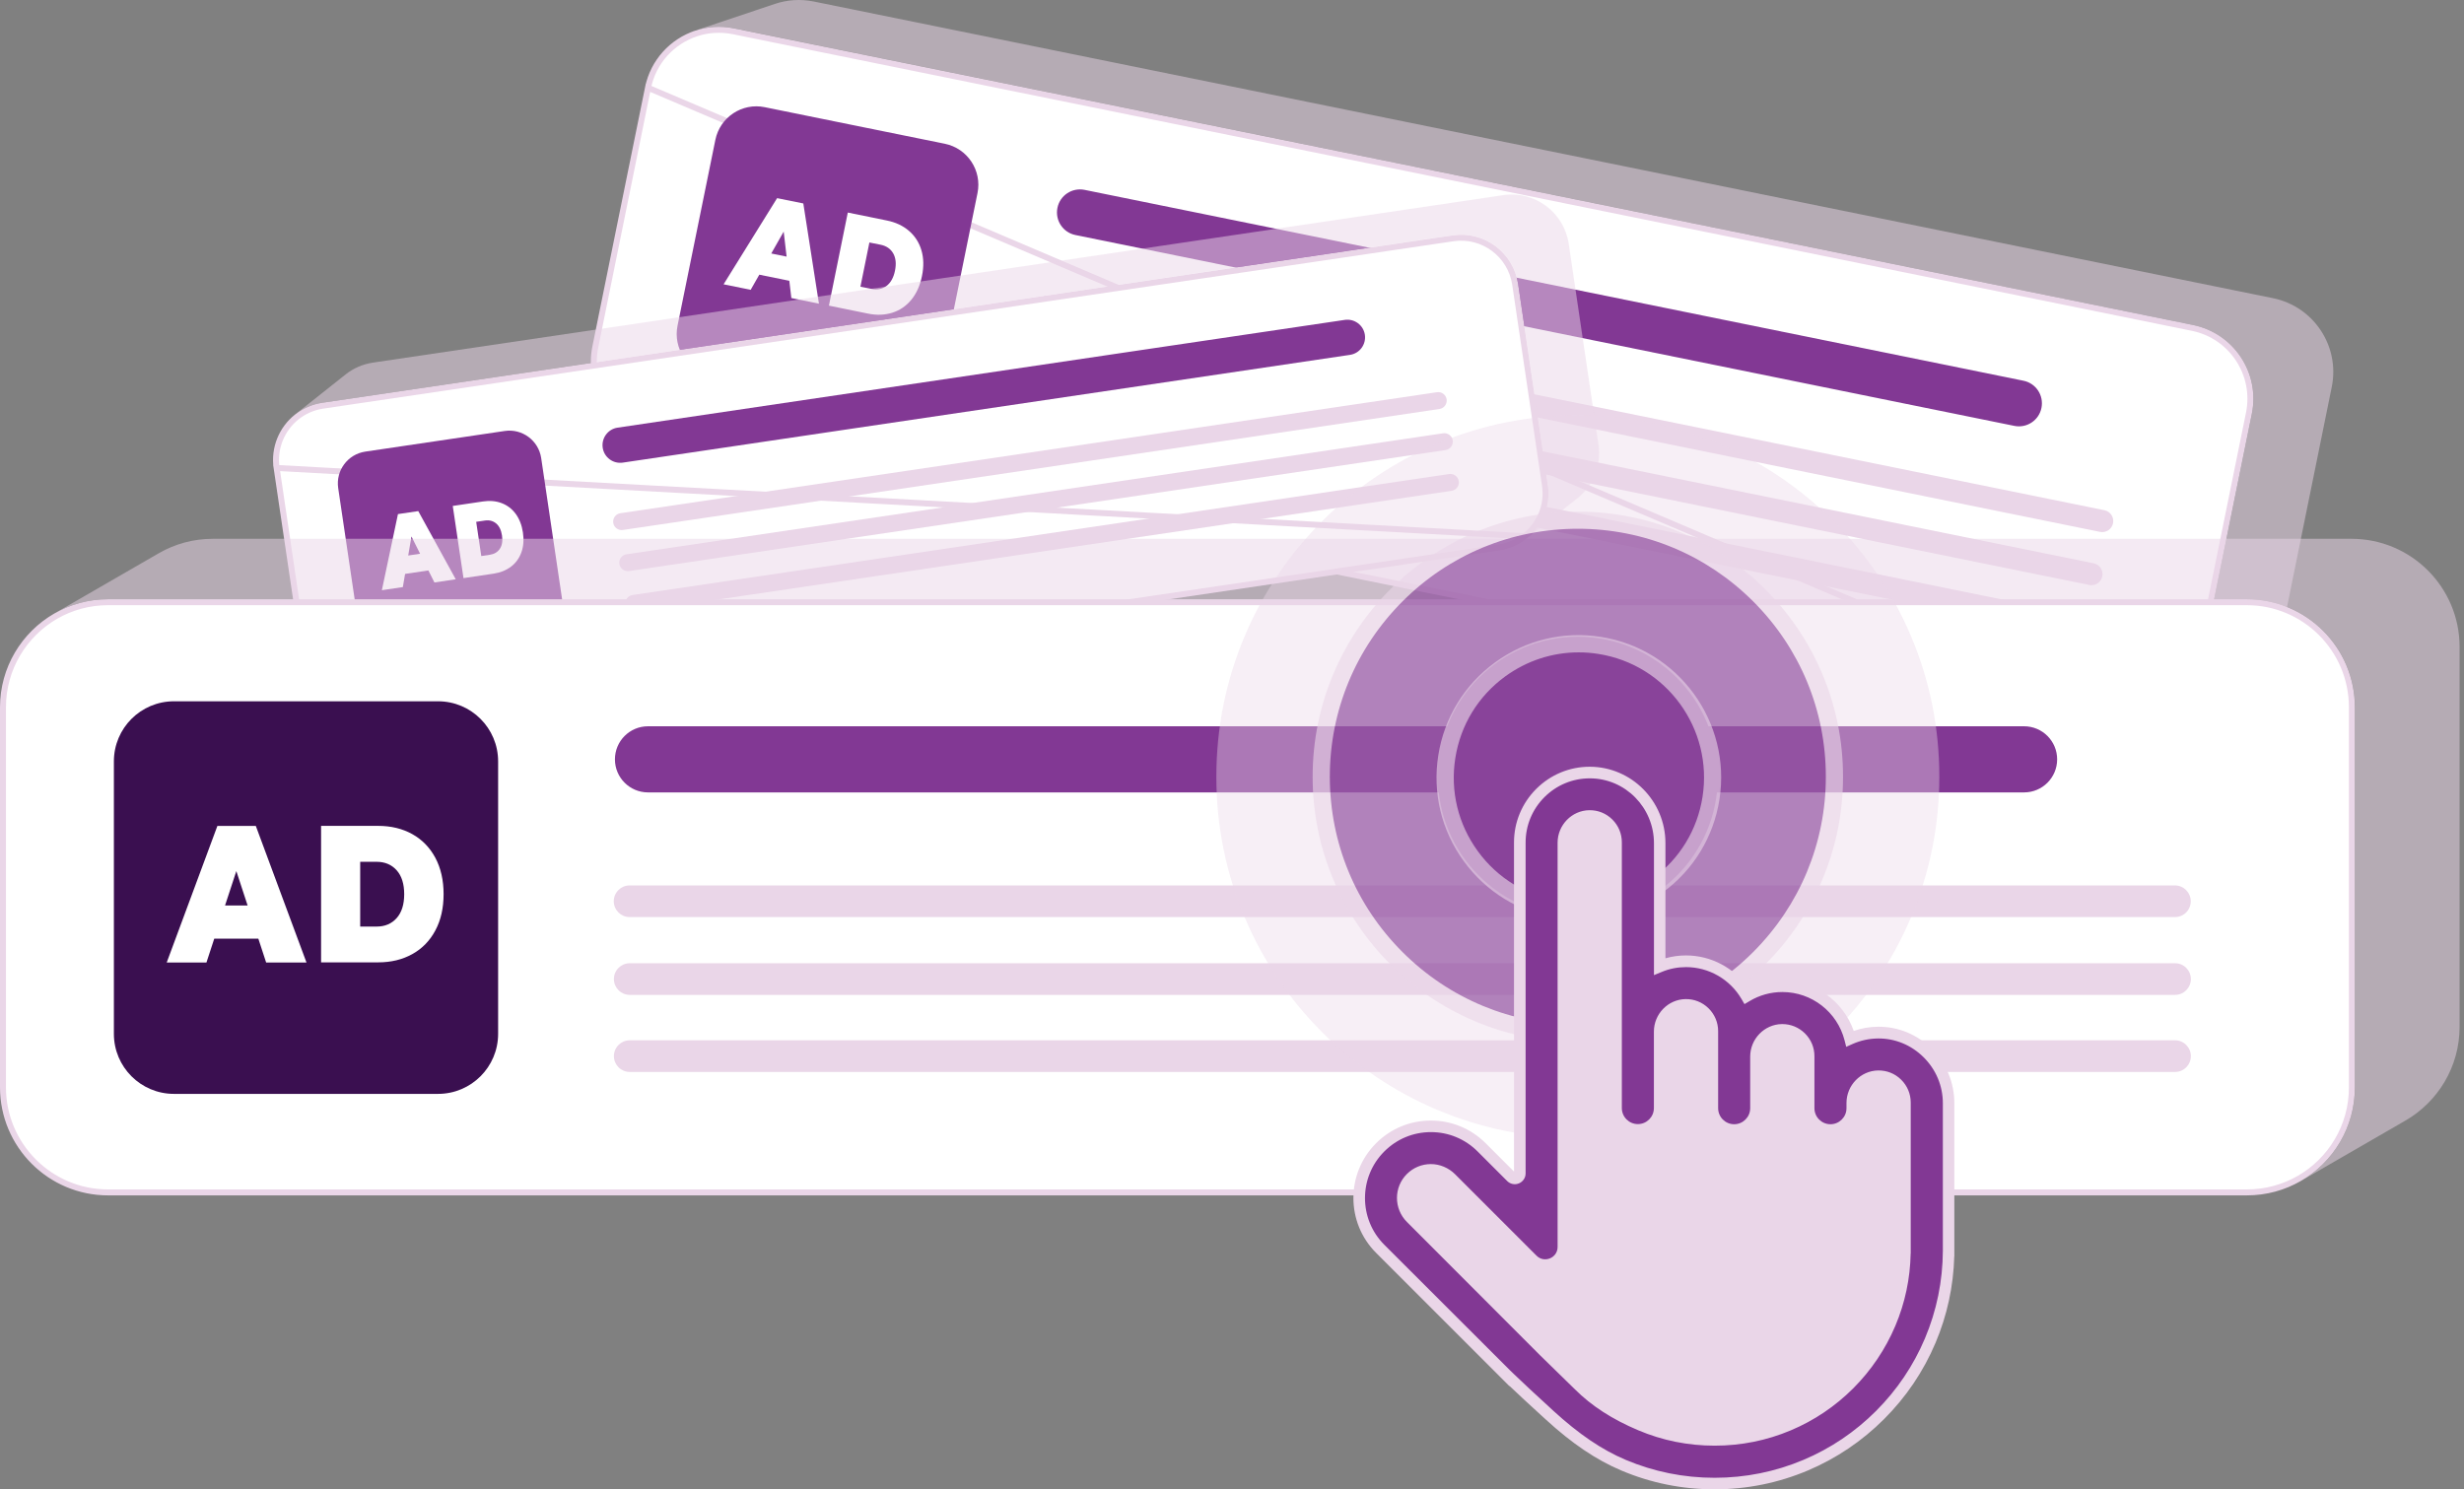 <svg xmlns="http://www.w3.org/2000/svg" width="397" height="240" viewBox="0 0 397 240" fill="none"><rect x="0" y="0" width="397" height="240" fill="#808080" stroke="none"/><path opacity="0.5" d="M346.285 117.54C350.257 116.205 353.43 112.857 354.327 108.447L362.818 66.672C364.153 60.107 359.907 53.706 353.342 52.371L118.248 4.555C116.081 4.118 113.937 4.282 111.989 4.938L124.856 0.627C126.804 -0.029 128.949 -0.193 131.115 0.244L366.221 48.049C372.786 49.384 377.031 55.785 375.696 62.35L367.206 104.125C366.308 108.524 363.135 111.883 359.163 113.218L346.285 117.54Z" fill="#EAD6E8"></path><path d="M346.132 117.084L346.133 117.084C349.96 115.801 353.006 112.585 353.857 108.352L353.857 108.351L362.348 66.575C363.63 60.271 359.553 54.123 353.247 52.84L118.142 5.036C118.142 5.036 118.141 5.036 118.141 5.036C116.059 4.615 114 4.773 112.131 5.403L112.131 5.404C108.315 6.686 105.268 9.913 104.406 14.137L346.132 117.084ZM346.132 117.084C344.263 117.714 342.204 117.872 340.121 117.452L105.016 69.647C98.71 68.365 94.633 62.217 95.915 55.912L95.915 55.912L104.406 14.137L346.132 117.084Z" fill="white" stroke="#EAD6E8" stroke-width="0.96"></path><path d="M324.555 68.63L173.274 37.873C171.26 37.468 169.969 35.509 170.374 33.496C170.779 31.483 172.738 30.192 174.751 30.596L326.021 61.354C328.034 61.759 329.325 63.717 328.92 65.731C328.516 67.744 326.557 69.035 324.555 68.63Z" fill="#823894"></path><path d="M338.352 85.71L168.47 51.167C167.507 50.97 166.884 50.029 167.081 49.066C167.278 48.103 168.219 47.48 169.182 47.677L339.063 82.22C340.026 82.417 340.65 83.358 340.453 84.321C340.256 85.284 339.315 85.907 338.352 85.71Z" fill="#EAD6E8"></path><path d="M336.623 94.267L166.742 59.724C165.779 59.527 165.155 58.586 165.352 57.623C165.549 56.66 166.49 56.036 167.453 56.233L337.335 90.776C338.298 90.973 338.921 91.914 338.724 92.877C338.527 93.84 337.586 94.464 336.623 94.267Z" fill="#EAD6E8"></path><path d="M334.895 102.746L165.024 68.203C164.061 68.006 163.437 67.065 163.634 66.103C163.831 65.14 164.772 64.516 165.735 64.713L335.617 99.256C336.58 99.453 337.203 100.394 337.006 101.357C336.799 102.32 335.858 102.932 334.895 102.746Z" fill="#EAD6E8"></path><path d="M143.457 66.321L114.429 60.424C110.785 59.68 108.422 56.124 109.166 52.48L115.261 22.532C116.005 18.889 119.561 16.526 123.204 17.27L152.233 23.167C155.876 23.911 158.24 27.467 157.496 31.111L151.401 61.058C150.657 64.713 147.101 67.066 143.457 66.321Z" fill="#823894"></path><path d="M127.176 45.248L122.34 44.263L120.95 46.703L116.584 45.816L125.207 31.931L129.43 32.785L131.947 48.935L127.504 48.027L127.176 45.248ZM126.738 41.352L126.268 37.326L124.266 40.849L126.738 41.352Z" fill="white"></path><path d="M136.597 34.251L142.878 35.531C144.3 35.816 145.493 36.374 146.456 37.205C147.418 38.037 148.086 39.076 148.458 40.324C148.83 41.571 148.863 42.972 148.545 44.492C148.239 46.024 147.659 47.294 146.838 48.3C146.007 49.307 144.989 50.007 143.775 50.39C142.56 50.773 141.247 50.828 139.836 50.532L133.555 49.252L136.597 34.251ZM140.438 46.56C141.357 46.746 142.155 46.582 142.834 46.079C143.512 45.565 143.972 44.744 144.202 43.617C144.431 42.49 144.333 41.56 143.906 40.816C143.479 40.083 142.801 39.623 141.882 39.437L140.076 39.076L138.632 46.199L140.438 46.56Z" fill="white"></path><path opacity="0.5" d="M245.971 86.782C248.488 84.78 249.899 81.53 249.396 78.116L244.603 45.762C243.848 40.674 239.121 37.161 234.033 37.916L51.941 64.899C50.267 65.15 48.767 65.829 47.52 66.814L55.672 60.347C56.908 59.362 58.418 58.684 60.092 58.432L242.185 31.45C247.273 30.695 252 34.207 252.755 39.295L257.547 71.65C258.051 75.064 256.639 78.313 254.123 80.316L245.971 86.782Z" fill="#EAD6E8"></path><path d="M245.672 86.406L245.674 86.405C248.071 84.516 249.409 81.435 248.921 78.198L248.921 78.197L244.128 45.843C243.412 41.016 238.929 37.686 234.104 38.402L234.104 38.402L52.012 65.373C52.012 65.373 52.012 65.373 52.011 65.373C50.422 65.612 48.99 66.256 47.819 67.189L47.819 67.189C45.431 69.089 44.093 72.171 44.57 75.409L245.672 86.406ZM245.672 86.406C244.501 87.339 243.069 87.983 241.48 88.222C241.48 88.222 241.479 88.222 241.479 88.222L59.387 115.204L59.387 115.204C54.562 115.92 50.079 112.59 49.363 107.763C49.363 107.763 49.363 107.763 49.363 107.763L44.57 75.409L245.672 86.406Z" fill="white" stroke="#EAD6E8" stroke-width="0.96"></path><path d="M217.511 57.185L100.347 74.55C98.793 74.779 97.338 73.707 97.108 72.153C96.878 70.6 97.951 69.144 99.504 68.915L216.669 51.55C218.223 51.32 219.678 52.392 219.908 53.946C220.137 55.511 219.065 56.955 217.511 57.185Z" fill="#823894"></path><path d="M231.933 65.906L100.358 85.404C99.614 85.513 98.913 84.999 98.804 84.255C98.695 83.511 99.209 82.811 99.953 82.701L231.528 63.203C232.272 63.093 232.972 63.608 233.081 64.352C233.191 65.096 232.677 65.796 231.933 65.906Z" fill="#EAD6E8"></path><path d="M232.917 72.526L101.343 92.024C100.599 92.133 99.898 91.619 99.789 90.875C99.68 90.131 100.194 89.431 100.938 89.321L232.513 69.823C233.257 69.714 233.957 70.228 234.066 70.972C234.176 71.716 233.661 72.416 232.917 72.526Z" fill="#EAD6E8"></path><path d="M233.891 79.091L102.316 98.589C101.572 98.698 100.872 98.184 100.763 97.44C100.653 96.696 101.168 95.996 101.912 95.886L233.486 76.388C234.23 76.278 234.931 76.793 235.04 77.537C235.149 78.292 234.635 78.981 233.891 79.091Z" fill="#EAD6E8"></path><path d="M86.276 102.878L63.801 106.204C60.978 106.62 58.352 104.672 57.926 101.85L54.49 78.653C54.074 75.83 56.022 73.204 58.845 72.777L81.319 69.451C84.142 69.035 86.768 70.983 87.195 73.806L90.631 97.002C91.057 99.825 89.099 102.451 86.276 102.878Z" fill="#823894"></path><path d="M69.021 91.925L65.268 92.483L64.906 94.606L61.526 95.109L64.119 82.844L67.39 82.362L73.43 93.348L69.994 93.862L69.021 91.925ZM67.686 89.234L66.296 86.454L65.771 89.518L67.686 89.234Z" fill="white"></path><path d="M72.949 81.531L77.818 80.808C78.912 80.644 79.919 80.732 80.838 81.082C81.746 81.432 82.501 82.001 83.092 82.811C83.683 83.621 84.076 84.616 84.252 85.798C84.427 86.98 84.35 88.052 84.011 88.993C83.672 89.934 83.125 90.711 82.348 91.302C81.571 91.892 80.641 92.275 79.547 92.439L74.677 93.162L72.949 81.531ZM78.934 89.398C79.645 89.288 80.181 88.971 80.542 88.424C80.903 87.877 81.013 87.166 80.882 86.29C80.75 85.415 80.433 84.769 79.941 84.354C79.437 83.938 78.835 83.774 78.124 83.883L76.724 84.091L77.544 89.606L78.934 89.398Z" fill="white"></path><path opacity="0.5" d="M370.707 190.313C375.926 187.304 379.428 181.669 379.428 175.214V113.983C379.428 104.366 371.626 96.564 362.008 96.564H17.419C14.246 96.564 11.281 97.407 8.721 98.884L25.593 89.146C28.153 87.668 31.129 86.826 34.291 86.826H378.87C388.487 86.826 396.289 94.627 396.289 104.245V165.475C396.289 171.931 392.777 177.566 387.568 180.575L370.707 190.313Z" fill="#EAD6E8"></path><path d="M378.937 175.213V175.214C378.947 181.49 375.533 186.97 370.467 189.897C367.978 191.333 365.085 192.152 362.008 192.152H17.419C8.067 192.152 0.48 184.566 0.48 175.213V113.983C0.48 107.706 3.895 102.226 8.96 99.299C11.45 97.863 14.343 97.044 17.419 97.044H361.997C371.35 97.044 378.937 104.63 378.937 113.983V175.213Z" fill="white" stroke="#EAD6E8" stroke-width="0.96"></path><path d="M326.119 127.693H104.406C101.463 127.693 99.078 125.308 99.078 122.365C99.078 119.421 101.463 117.036 104.406 117.036H326.119C329.063 117.036 331.448 119.421 331.448 122.365C331.448 125.308 329.063 127.693 326.119 127.693Z" fill="#823894"></path><path d="M350.432 147.782H101.441C100.03 147.782 98.892 146.633 98.892 145.232C98.892 143.821 100.04 142.683 101.441 142.683H350.421C351.832 142.683 352.97 143.832 352.97 145.232C352.981 146.644 351.843 147.782 350.432 147.782Z" fill="#EAD6E8"></path><path d="M350.443 160.321H101.463C100.051 160.321 98.913 159.172 98.913 157.772C98.913 156.36 100.062 155.222 101.463 155.222H350.443C351.854 155.222 352.992 156.371 352.992 157.772C352.992 159.172 351.854 160.321 350.443 160.321Z" fill="#EAD6E8"></path><path d="M350.443 172.74H101.463C100.051 172.74 98.913 171.591 98.913 170.191C98.913 168.779 100.062 167.641 101.463 167.641H350.443C351.854 167.641 352.992 168.79 352.992 170.191C352.992 171.602 351.854 172.74 350.443 172.74Z" fill="#EAD6E8"></path><path d="M70.574 176.275H28.033C22.682 176.275 18.349 171.942 18.349 166.592V122.693C18.349 117.343 22.682 113.01 28.033 113.01H70.574C75.925 113.01 80.258 117.343 80.258 122.693V166.592C80.258 171.942 75.925 176.275 70.574 176.275Z" fill="#3A0F50"></path><path d="M41.623 151.261H34.521L33.263 155.102H26.862L35.025 133.098H41.218L49.38 155.102H42.881L41.623 151.261ZM39.894 145.911L38.077 140.374L36.261 145.911H39.894Z" fill="white"></path><path d="M51.733 133.087H60.935C63.014 133.087 64.852 133.536 66.438 134.422C68.025 135.308 69.261 136.589 70.148 138.241C71.023 139.893 71.472 141.841 71.472 144.084C71.472 146.327 71.034 148.274 70.148 149.927C69.272 151.579 68.036 152.859 66.438 153.745C64.852 154.632 63.014 155.08 60.935 155.08H51.733V133.087ZM60.672 149.314C62.029 149.314 63.101 148.854 63.911 147.946C64.721 147.038 65.125 145.747 65.125 144.095C65.125 142.442 64.721 141.151 63.911 140.243C63.101 139.335 62.018 138.875 60.672 138.875H58.035V149.314H60.672Z" fill="white"></path><path d="M254.221 147.717C266.675 147.717 276.772 137.621 276.772 125.166C276.772 112.712 266.675 102.615 254.221 102.615C241.766 102.615 231.67 112.712 231.67 125.166C231.67 137.621 241.766 147.717 254.221 147.717Z" fill="#823894"></path><g opacity="0.4"><path d="M254.221 182.02C285.62 182.02 311.074 156.565 311.074 125.166C311.074 93.767 285.62 68.313 254.221 68.313C222.822 68.313 197.367 93.767 197.367 125.166C197.367 156.565 222.822 182.02 254.221 182.02Z" fill="#EAD6E8"></path><path d="M254.221 183.409C246.354 183.409 238.727 181.866 231.55 178.836C224.613 175.903 218.387 171.701 213.036 166.351C207.686 161 203.484 154.775 200.552 147.837C197.51 140.66 195.978 133.033 195.978 125.166C195.978 117.299 197.521 109.673 200.552 102.495C203.484 95.558 207.686 89.332 213.036 83.981C218.387 78.631 224.613 74.429 231.55 71.497C238.727 68.455 246.354 66.923 254.221 66.923C262.088 66.923 269.714 68.466 276.892 71.497C283.829 74.429 290.055 78.631 295.406 83.981C300.756 89.332 304.958 95.558 307.89 102.495C310.932 109.673 312.464 117.299 312.464 125.166C312.464 133.033 310.921 140.66 307.89 147.837C304.958 154.775 300.756 161 295.406 166.351C290.055 171.701 283.829 175.903 276.892 178.836C269.714 181.866 262.077 183.409 254.221 183.409ZM254.221 69.702C246.737 69.702 239.471 71.168 232.633 74.057C226.024 76.847 220.094 80.852 215.006 85.94C209.907 91.039 205.913 96.969 203.123 103.567C200.234 110.406 198.768 117.671 198.768 125.155C198.768 132.639 200.234 139.905 203.123 146.743C205.913 153.352 209.918 159.283 215.006 164.37C220.094 169.458 226.035 173.463 232.633 176.253C239.471 179.142 246.737 180.608 254.221 180.608C261.705 180.608 268.97 179.142 275.809 176.253C282.418 173.463 288.348 169.458 293.436 164.37C298.524 159.283 302.529 153.341 305.319 146.743C308.208 139.905 309.674 132.639 309.674 125.155C309.674 117.671 308.208 110.406 305.319 103.567C302.529 96.958 298.524 91.028 293.436 85.94C288.337 80.841 282.407 76.847 275.809 74.057C268.97 71.168 261.705 69.702 254.221 69.702Z" fill="#EAD6E8"></path></g><g opacity="0.6"><path d="M254.221 166.515C277.057 166.515 295.57 148.002 295.57 125.166C295.57 102.33 277.057 83.817 254.221 83.817C231.385 83.817 212.872 102.33 212.872 125.166C212.872 148.002 231.385 166.515 254.221 166.515Z" fill="#823894"></path><path d="M254.221 167.905C248.455 167.905 242.852 166.778 237.589 164.546C232.502 162.39 227.928 159.315 224.011 155.387C220.083 151.459 217.008 146.896 214.852 141.809C212.62 136.535 211.493 130.943 211.493 125.177C211.493 119.411 212.62 113.809 214.852 108.546C217.008 103.458 220.083 98.884 224.011 94.967C227.939 91.039 232.502 87.964 237.589 85.809C242.863 83.576 248.455 82.45 254.221 82.45C259.987 82.45 265.589 83.576 270.852 85.809C275.94 87.964 280.514 91.039 284.431 94.967C288.359 98.895 291.434 103.458 293.589 108.546C295.822 113.82 296.949 119.411 296.949 125.177C296.949 130.943 295.822 136.546 293.589 141.809C291.434 146.896 288.359 151.47 284.431 155.387C280.503 159.315 275.94 162.39 270.852 164.546C265.589 166.767 259.987 167.905 254.221 167.905ZM254.221 85.207C243.553 85.207 233.508 89.365 225.969 96.915C218.43 104.464 214.262 114.498 214.262 125.166C214.262 135.834 218.419 145.879 225.969 153.418C233.519 160.957 243.553 165.125 254.221 165.125C264.889 165.125 274.934 160.968 282.473 153.418C290.011 145.868 294.18 135.834 294.18 125.166C294.18 114.498 290.022 104.453 282.473 96.915C274.923 89.376 264.889 85.207 254.221 85.207Z" fill="#EAD6E8"></path></g><g opacity="0.6"><path d="M275.677 128.63C273.828 140.381 262.798 148.412 251.047 146.563C239.295 144.714 231.264 133.685 233.113 121.933C234.962 110.182 245.992 102.14 257.743 103.989C269.495 105.849 277.526 116.878 275.677 128.63Z" fill="#823894"></path><path d="M254.439 148.226C253.235 148.226 252.032 148.128 250.828 147.942C244.777 146.99 239.46 143.74 235.849 138.784C232.238 133.827 230.783 127.776 231.735 121.725C232.687 115.675 235.936 110.357 240.882 106.746C245.839 103.135 251.889 101.68 257.94 102.632C270.436 104.601 279.003 116.364 277.034 128.848C276.082 134.899 272.832 140.217 267.875 143.828C263.925 146.716 259.253 148.226 254.439 148.226ZM254.351 105.127C250.117 105.127 246.014 106.462 242.523 109C238.168 112.173 235.313 116.845 234.481 122.163C233.638 127.481 234.93 132.809 238.103 137.164C241.276 141.519 245.948 144.375 251.266 145.206C256.583 146.038 261.912 144.758 266.267 141.585C270.622 138.412 273.477 133.739 274.309 128.422C276.038 117.436 268.51 107.096 257.524 105.378C256.463 105.203 255.402 105.127 254.351 105.127Z" fill="#EAD6E8"></path></g><path d="M302.627 173.419C300.297 173.452 298.448 175.4 298.448 177.73V178.573C298.448 180.51 296.872 182.085 294.935 182.085C292.999 182.085 291.423 180.51 291.423 178.573V177.665V170.191C291.423 167.828 289.486 165.913 287.112 165.946C284.781 165.979 282.932 167.926 282.932 170.257V178.573C282.932 180.51 281.357 182.085 279.42 182.085C277.483 182.085 275.908 180.51 275.908 178.573V170.191V166.165C275.908 163.801 273.971 161.887 271.597 161.919C269.266 161.952 267.417 163.9 267.417 166.231V178.573C267.417 180.51 265.841 182.085 263.904 182.085C261.968 182.085 260.392 180.51 260.392 178.573V166.165V135.736C260.392 133.372 258.455 131.458 256.081 131.49C253.75 131.523 251.901 133.471 251.901 135.801V198.038V200.938C251.901 203.531 248.761 204.833 246.923 202.995L233.804 189.876C232.939 189.011 231.779 188.508 230.565 188.508C229.35 188.508 228.212 188.978 227.348 189.832C225.575 191.604 225.575 194.482 227.348 196.244L248.805 217.733C250.348 219.287 252.864 221.662 254.407 223.204C257.23 226.027 260.666 228.062 264.32 229.605C268.106 231.203 272.122 232.012 276.269 232.012C280.416 232.012 284.431 231.203 288.217 229.605C291.872 228.062 295.154 225.841 297.977 223.029C300.8 220.206 303.01 216.924 304.553 213.269C306.151 209.483 306.96 205.468 306.96 201.321C306.96 201.222 306.96 201.124 306.96 201.036V177.643C306.938 175.301 305.002 173.386 302.627 173.419Z" fill="#EAD6E8"></path><path d="M302.605 166.394C300.997 166.405 299.476 166.755 298.097 167.379C296.839 162.521 292.43 158.921 287.177 158.921C285.066 158.921 283.096 159.501 281.411 160.518C279.453 157.159 275.82 154.905 271.662 154.905C270.163 154.905 268.73 155.201 267.417 155.737V135.867C267.417 129.641 262.405 124.498 256.179 124.487C249.954 124.465 244.877 129.531 244.877 135.757V189.076C244.877 189.799 244.001 190.16 243.498 189.645L238.727 184.875C236.539 182.686 233.639 181.494 230.554 181.494C227.468 181.494 224.558 182.697 222.38 184.875C217.872 189.383 217.872 196.714 222.38 201.222L243.279 222.121L243.301 222.11C245.325 224.068 247.174 225.742 249.658 228.018C253.269 231.323 257.099 234.2 261.596 236.093C266.246 238.063 271.192 239.058 276.279 239.058C281.367 239.058 286.313 238.063 290.963 236.093C295.449 234.189 299.487 231.476 302.945 228.007C306.402 224.55 309.127 220.512 311.031 216.026C312.978 211.43 313.974 206.55 313.996 201.517V177.774C313.963 171.526 308.853 166.35 302.605 166.394ZM297.955 223.051C295.132 225.874 291.85 228.084 288.195 229.627C284.409 231.224 280.394 232.034 276.247 232.034C272.1 232.034 268.084 231.224 264.298 229.627C260.644 228.084 257.208 226.038 254.385 223.226C252.831 221.672 250.326 219.298 248.783 217.755L227.326 196.265C225.553 194.493 225.553 191.615 227.326 189.853C228.179 189 229.328 188.518 230.543 188.529C231.757 188.529 232.928 189.044 233.782 189.897L246.901 203.016C248.739 204.854 251.879 203.552 251.879 200.959V198.06V135.823C251.879 133.492 253.729 131.545 256.059 131.512C258.433 131.479 260.37 133.394 260.37 135.757V166.186V178.594C260.37 180.531 261.946 182.106 263.882 182.106C265.819 182.106 267.395 180.531 267.395 178.594V166.241C267.395 163.91 269.244 161.963 271.575 161.93C273.949 161.897 275.886 163.812 275.886 166.175V170.202V178.583C275.886 180.52 277.461 182.096 279.398 182.096C281.335 182.096 282.91 180.52 282.91 178.583V170.267C282.91 167.937 284.759 165.989 287.09 165.956C289.464 165.924 291.401 167.838 291.401 170.202V177.675V178.583C291.401 180.52 292.977 182.096 294.913 182.096C296.85 182.096 298.426 180.52 298.426 178.583V177.741C298.426 175.41 300.275 173.462 302.605 173.43C304.98 173.397 306.916 175.312 306.916 177.675V201.069C306.916 201.167 306.916 201.266 306.916 201.353C306.916 205.5 306.107 209.516 304.509 213.301C302.988 216.945 300.778 220.228 297.955 223.051Z" fill="#823894"></path><path d="M276.258 239.999C271.038 239.999 265.983 238.982 261.213 236.958C257.164 235.24 253.28 232.625 249.013 228.708L248.126 227.898C246.288 226.213 244.789 224.845 243.224 223.346L243.192 223.368L221.713 201.889C216.844 197.02 216.844 189.098 221.713 184.229C224.076 181.866 227.206 180.575 230.543 180.575C233.88 180.575 237.02 181.877 239.373 184.229L243.936 188.792V135.757C243.936 132.497 245.216 129.433 247.524 127.124C249.833 124.826 252.886 123.557 256.136 123.557C256.147 123.557 256.158 123.557 256.168 123.557C262.876 123.579 268.336 129.094 268.336 135.867V154.424C269.408 154.117 270.524 153.964 271.651 153.964C275.678 153.964 279.453 155.978 281.718 159.271C283.403 158.429 285.274 157.98 287.167 157.98C292.375 157.98 296.97 161.284 298.677 166.132C299.925 165.694 301.238 165.464 302.583 165.453C302.616 165.453 302.649 165.453 302.682 165.453C305.888 165.453 308.908 166.711 311.217 168.998C313.58 171.34 314.882 174.458 314.882 177.763V202.458H314.871C314.74 207.284 313.722 211.967 311.851 216.398C309.903 221.005 307.113 225.13 303.568 228.675C300.023 232.22 295.887 235.01 291.292 236.958C286.532 238.971 281.466 239.999 276.258 239.999ZM243.356 220.884L243.936 221.442C245.708 223.149 247.328 224.637 249.385 226.519L250.271 227.34C254.385 231.104 258.083 233.62 261.935 235.251C266.476 237.166 271.29 238.139 276.258 238.139C281.225 238.139 286.04 237.166 290.58 235.251C294.957 233.402 298.896 230.743 302.266 227.373C305.636 224.003 308.295 220.064 310.144 215.687C312.037 211.201 313.011 206.441 313.033 201.539V201.298V177.795C313.033 174.983 311.928 172.346 309.914 170.355C307.934 168.397 305.341 167.324 302.605 167.346C301.161 167.357 299.771 167.663 298.469 168.243L297.463 168.692L297.189 167.62C296.007 163.057 291.893 159.862 287.177 159.862C285.306 159.862 283.479 160.365 281.882 161.328L281.072 161.81L280.601 161C278.752 157.816 275.328 155.846 271.662 155.846C270.316 155.846 269.003 156.098 267.767 156.612L266.487 157.137V135.878C266.487 130.133 261.858 125.439 256.179 125.428C256.168 125.428 256.158 125.428 256.147 125.428C253.389 125.428 250.807 126.5 248.848 128.448C246.89 130.407 245.807 133 245.807 135.768V189.087C245.807 189.799 245.38 190.422 244.734 190.696C244.078 190.969 243.334 190.816 242.841 190.324L238.071 185.553C236.068 183.551 233.399 182.435 230.554 182.435C227.709 182.435 225.05 183.54 223.037 185.553C218.89 189.7 218.89 196.44 223.037 200.587L243.356 220.884ZM276.258 232.964C271.99 232.964 267.843 232.132 263.948 230.48C259.746 228.708 256.409 226.541 253.739 223.871C252.984 223.116 251.978 222.142 251.015 221.212C249.986 220.217 248.936 219.199 248.137 218.4L248.006 218.269L226.68 196.911C224.547 194.777 224.547 191.309 226.68 189.186C227.709 188.157 229.088 187.588 230.543 187.588H230.554C231.987 187.588 233.41 188.19 234.449 189.23L247.568 202.349C248.258 203.038 249.133 203.027 249.735 202.776C250.326 202.535 250.96 201.922 250.96 200.937V135.801C250.96 132.956 253.247 130.604 256.059 130.56C257.46 130.538 258.773 131.063 259.768 132.048C260.764 133.033 261.311 134.335 261.311 135.735V178.561C261.311 179.984 262.471 181.144 263.893 181.144C265.316 181.144 266.476 179.984 266.476 178.561V166.241C266.476 163.396 268.762 161.044 271.575 161C272.964 160.978 274.288 161.503 275.284 162.488C276.279 163.473 276.827 164.775 276.827 166.175V178.583C276.827 180.006 277.986 181.166 279.409 181.166C280.831 181.166 281.991 180.006 281.991 178.583V170.268C281.991 167.423 284.278 165.07 287.09 165.026C287.112 165.026 287.145 165.026 287.167 165.026C288.534 165.026 289.814 165.552 290.799 166.515C291.795 167.499 292.342 168.801 292.342 170.202V178.583C292.342 180.006 293.502 181.166 294.924 181.166C296.347 181.166 297.506 180.006 297.506 178.583V177.741C297.506 174.896 299.793 172.543 302.605 172.5C304.006 172.478 305.319 173.003 306.315 173.988C307.31 174.972 307.857 176.275 307.857 177.675V201.999H307.846C307.77 206.036 306.938 209.964 305.374 213.663C303.776 217.427 301.5 220.808 298.601 223.718C295.701 226.618 292.309 228.904 288.545 230.491C284.661 232.132 280.525 232.964 276.258 232.964ZM249.582 217.219C250.347 217.985 251.343 218.947 252.306 219.878C253.28 220.819 254.297 221.803 255.052 222.558C257.547 225.053 260.698 227.088 264.67 228.762C268.336 230.316 272.231 231.104 276.247 231.104C280.262 231.104 284.158 230.316 287.823 228.762C291.368 227.263 294.552 225.119 297.288 222.383C300.023 219.648 302.168 216.464 303.667 212.919C305.22 209.253 306.008 205.358 306.008 201.342C306.008 201.277 306.008 201.222 306.008 201.156L305.997 200.128H306.008V177.664C306.008 176.767 305.658 175.935 305.013 175.301C304.378 174.677 303.535 174.327 302.638 174.349C300.833 174.371 299.378 175.892 299.378 177.73V178.572C299.378 181.023 297.386 183.015 294.935 183.015C292.484 183.015 290.493 181.023 290.493 178.572V170.191C290.493 169.294 290.143 168.462 289.497 167.828C288.873 167.215 288.042 166.876 287.167 166.876C287.145 166.876 287.134 166.876 287.112 166.876C285.306 166.908 283.851 168.418 283.851 170.257V178.572C283.851 181.023 281.86 183.015 279.409 183.015C276.958 183.015 274.966 181.023 274.966 178.572V166.164C274.966 165.267 274.616 164.436 273.971 163.801C273.336 163.177 272.483 162.827 271.596 162.849C269.791 162.882 268.336 164.392 268.336 166.23V178.572C268.336 181.023 266.344 183.015 263.893 183.015C261.442 183.015 259.451 181.023 259.451 178.572V135.746C259.451 134.849 259.101 134.017 258.455 133.383C257.821 132.759 256.967 132.42 256.081 132.431C254.276 132.464 252.82 133.974 252.82 135.812V200.948C252.82 202.535 251.912 203.892 250.446 204.504C248.98 205.106 247.371 204.789 246.255 203.673L233.136 190.554C232.436 189.853 231.495 189.459 230.554 189.459C230.554 189.459 230.554 189.459 230.543 189.459C229.58 189.459 228.672 189.831 227.993 190.51C226.593 191.91 226.593 194.197 227.993 195.609L249.582 217.219Z" fill="#EAD6E8"></path></svg>